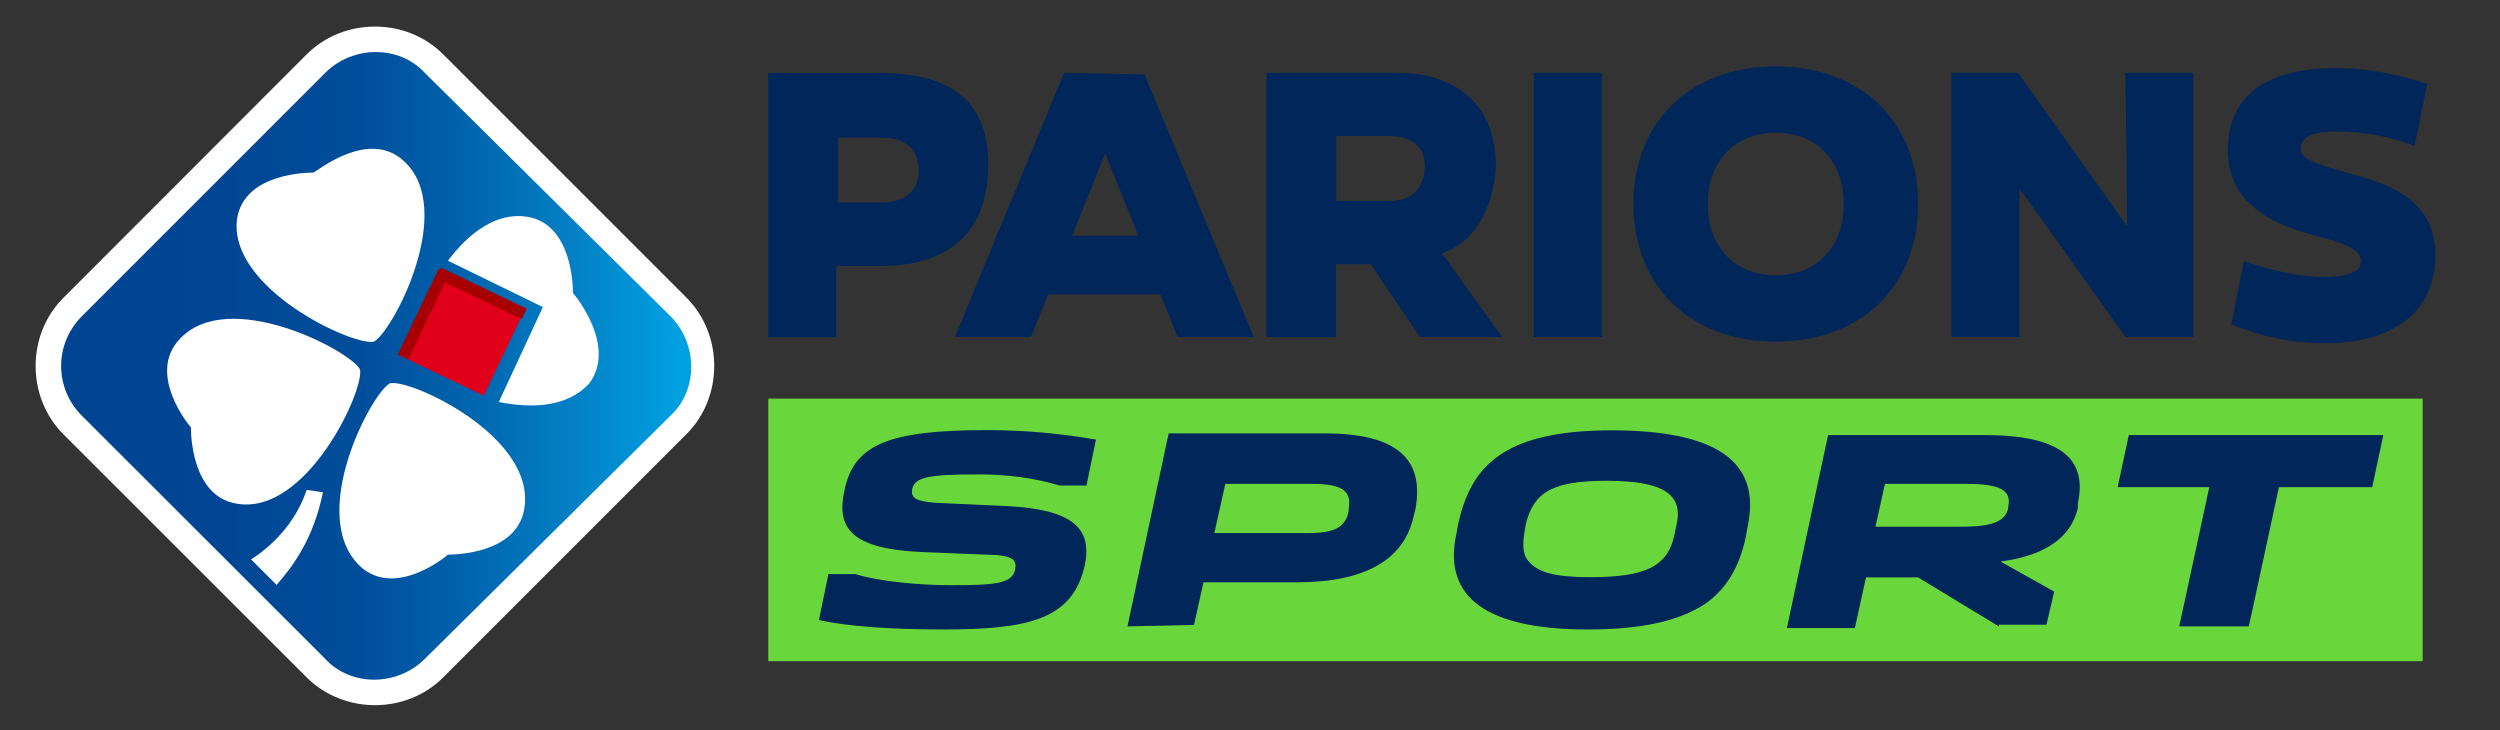 <?xml version="1.0" encoding="utf-8"?>
<svg version="1.1" xmlns="http://www.w3.org/2000/svg" x="0px" y="0px" viewBox="0 0 1213.9 354.6"
	 enable-background="new 0 0 1213.9 354.6" xml:space="preserve">
<rect x="0" y="0" width="1213.9" height="354.6" fill="#333333" stroke="none"/>
<g transform="matrix(1,0,0,1,-0.35,0.75)">
	<path fill="#00265A" d="M480.2,79.2c0-30-16.9-44.5-53-44.5h-53.8v128.3h33v-34.6H428C461.8,128.3,480.2,111.4,480.2,79.2z
		 M428,97.6h-20.7V66.1H428c12.3,0,18.4,5.4,18.4,16.1C446.4,94.5,436.4,97.6,428,97.6z M1182.9,122.9c0,26.9-19.2,43-53.8,43
		c-15.4,0-30.7-3.1-45.3-9.2l6.1-30.7c0,0,20.7,7.7,38.4,7.7c15.4,0,18.4-3.8,18.4-7.7c0-7.7-14.6-10-30-14.6
		c-16.1-5.4-34.6-15.4-34.6-39.2c0-25.3,16.9-39.9,53-39.9c14.6,0,30,3.1,43.8,7.7l-6.1,30c-12.3-4.6-25.3-6.9-37.6-6.9
		c-11.5,0-17.7,2.3-17.7,8.4c0,6.1,10,7.7,24.6,12.3C1160.6,88.4,1182.9,96.8,1182.9,122.9z M1032.4,34.6h33v128.3h-33
		l-51.5-72.2v72.2h-33V34.6h32.3l53,74.5L1032.4,34.6z M862.6,31.5c-41.5,0-69.1,26.9-69.1,66.8s27.6,66.8,69.1,66.8
		c41.5,0,69.1-26.9,69.1-66.8S904.1,31.5,862.6,31.5z M862.6,132.9c-20,0-33-13.8-33-34.6s13.1-34.6,33-34.6
		c20,0,33,13.8,33,34.6S882.6,132.9,862.6,132.9z M517,34.6l-53,128.3h36.9l8.4-20.7h54.5l8.4,20.7h36.9l-53-127.5L517,34.6z
		 M520.9,113.7L537,73.8l16.1,39.9H520.9z M745.1,34.6h33v128.3h-33V34.6z M726.7,79.9c0-28.4-17.7-45.3-48.4-45.3h-63v128.3
		h33.8v-35.3H666l23.8,35.3h39.9l-29.2-40.7C719,116,725.9,96.1,726.7,79.9z M675.3,96.8h-26.1V65.3h26.1
		c6.1,0,16.9,2.3,16.9,14.6C692.2,86.8,689.1,96.8,675.3,96.8z"/>
	<path fill="#69D73C" d="M1177.5,320.3H373.4V192.8h803.3v127.5H1177.5z"/>
	<path fill="#00265A" d="M771.3,304.9c-54.5,0-69.9-19.2-63.7-46.8l0.8-4.6c6.1-26.9,20.7-45.3,74.5-45.3c49.9,0,73,14.6,66,46.8
		l-0.8,4.6c-3.1,15.4-10,26.1-20,33C815,301.1,796.6,304.9,771.3,304.9z M780.5,232.7c-26.1,0-35.3,5.4-39.2,20.7l-0.8,4.6
		c-0.8,5.4-0.8,10,1.5,13.1c4.6,6.1,13.1,8.4,30.7,8.4c26.9,0,37.6-5.4,40.7-20.7l0.8-3.8C818.1,239.7,808.9,232.7,780.5,232.7z
		 M457.9,304.9c-23.8,0-46.8-1.5-59.9-4.6l4.6-22.3h13.1c12.3,3.8,32.3,5.4,46.1,5.4c22.3,0,30-0.8,31.5-7.7
		c0.8-4.6-1.5-6.1-8.4-6.9l-36.9-1.5c-35.3-1.5-41.5-12.3-37.6-30c4.6-22.3,21.5-29.2,69.1-29.2c17.7,0,35.3,1.5,53,4.6
		l-4.6,22.3h-13.1c-12.3-3.8-26.1-5.4-39.2-5.4c-25.3,0-30.7,1.5-32.3,6.9c-0.8,4.6,1.5,6.1,11.5,6.9l33,1.5
		c34.6,1.5,43,11.5,39.2,29.2C520.9,300.3,499.4,304.9,457.9,304.9z M1058.5,303.4l14.6-67.6h-44.5l5.4-25.3h123.6l-5.4,25.3
		h-45.3l-14.6,67.6H1058.5z M970.9,303.4l-39.2-23.8h-25.3l-5.4,24.6h-33l20-93.7h76c36.9,0,49.9,11.5,45.3,33v2.3
		c-4.6,20-26.1,24.6-37.6,26.1l26.1,14.6l-3.8,16.1h-23V303.4z M911,255h40.7c11.5,0,22.3-0.8,23.8-9.2V245
		c1.5-7.7-3.8-10.8-20.7-10.8h-39.2L911,255z M547.8,303.4l20-93.7h76c34.6,0,48.4,12.3,43.8,36.9l-0.8,3.1
		c-4.6,21.5-23.8,32.3-56.8,32.3h-45.3l-4.6,20.7L547.8,303.4z M590,258.1h44.5c11.5,0,19.2-1.5,20.7-10.8v-0.8
		c1.5-8.4-2.3-12.3-17.7-12.3h-42.2L590,258.1z"/>
</g>
<g>
	<path fill="#FFFFFF" d="M148.9,328.9L30.8,210.9c-18-18-18-48.4,0-66.3L148.9,26.4c18-18,48.4-18,66.3,0l118.1,118.1
		c18,18,18,48.4,0,66.3L215.2,328.9C197.3,346.9,166.9,346.9,148.9,328.9z"/>
</g>
<g>
	<linearGradient id="SVGID_1_" gradientUnits="userSpaceOnUse" x1="-0.157" y1="708.41" x2="1.308" y2="708.41" gradientTransform="matrix(-209.992 0 0 209.992 296.654 -148582.609)">
		<stop  offset="0" style="stop-color:#00A0E1"/>
		<stop  offset="1.000000e-02" style="stop-color:#009EDF"/>
		<stop  offset="0.16" style="stop-color:#0381C6"/>
		<stop  offset="0.33" style="stop-color:#0064AE"/>
		<stop  offset="0.5" style="stop-color:#004E9B"/>
		<stop  offset="0.71" style="stop-color:#004694"/>
		<stop  offset="1" style="stop-color:#004492"/>
	</linearGradient>
	<path fill="url(#SVGID_1_)" d="M39.8,153.5L157.9,35.4c13.5-13.5,36-13.5,48.4,0l119.2,118.1c13.5,13.5,13.5,36,0,48.4
		L206.3,319.9c-13.5,13.5-36,13.5-48.4,0L39.8,201.9C26.3,188.4,26.3,167,39.8,153.5z"/>
	<path fill="#FFFFFF" d="M278.2,142.3c0-2.2,0-33.7-22.5-37.1c-14.6-2.2-28.1,7.9-38.2,21.4l46.1,22.5l-21.4,46.1
		c16.9,3.4,33.7,2.2,43.9-9C299.6,168.1,279.3,143.4,278.2,142.3z M189.4,186.1c-9,4.5-40.5,64.1-14.6,88.8
		c16.9,15.7,41.6-4.5,42.7-5.6c2.2,0,33.7,0,37.1-22.5C260.2,212,199.5,183.9,189.4,186.1z M181.5,165.9
		c9-4.5,40.5-64.1,14.6-87.7c-16.9-15.7-41.6,4.5-43.9,5.6c-2.2,0-33.7,0-37.1,22.5C110.7,140,171.4,168.1,181.5,165.9z
		 M174.8,179.4c-4.5-9-64.1-40.5-87.7-14.6c-15.7,16.9,4.5,41.6,5.6,42.7c0,2.2,0,33.7,22.5,37.1
		C148.9,250.2,177,189.5,174.8,179.4z M121.9,271.6l12.4,12.4c7.9-9,18-22.5,22.5-45c-1.1,0-6.7-1.1-7.9-1.1
		C143.3,254.7,130.9,266,121.9,271.6z"/>
	<g transform="matrix(0.432,-0.902,0.902,0.432,-7.365,29.827)">
		<rect x="-41.8" y="242.4" transform="matrix(-1 2.554421e-06 -2.554421e-06 -1 -37.441 530.954)" fill-rule="evenodd" clip-rule="evenodd" fill="#E1001A" width="46.1" height="46.1"/>
	</g>
	<g transform="matrix(0.432,-0.902,0.902,0.432,-5.443,29.646)">
		<rect x="-1.2" y="241.4" transform="matrix(-1 2.554421e-06 -2.554421e-06 -1 3.172 528.875)" fill-rule="evenodd" clip-rule="evenodd" fill="#A70000" width="5.6" height="46.1"/>
	</g>
	<g transform="matrix(0.432,-0.902,0.902,0.432,-7.587,27.932)">
		<rect x="-43.2" y="243.2" transform="matrix(-1 2.554421e-06 -2.554421e-06 -1 -40.375 492.084)" fill-rule="evenodd" clip-rule="evenodd" fill="#A70000" width="46.1" height="5.6"/>
	</g>
</g>
</svg>
